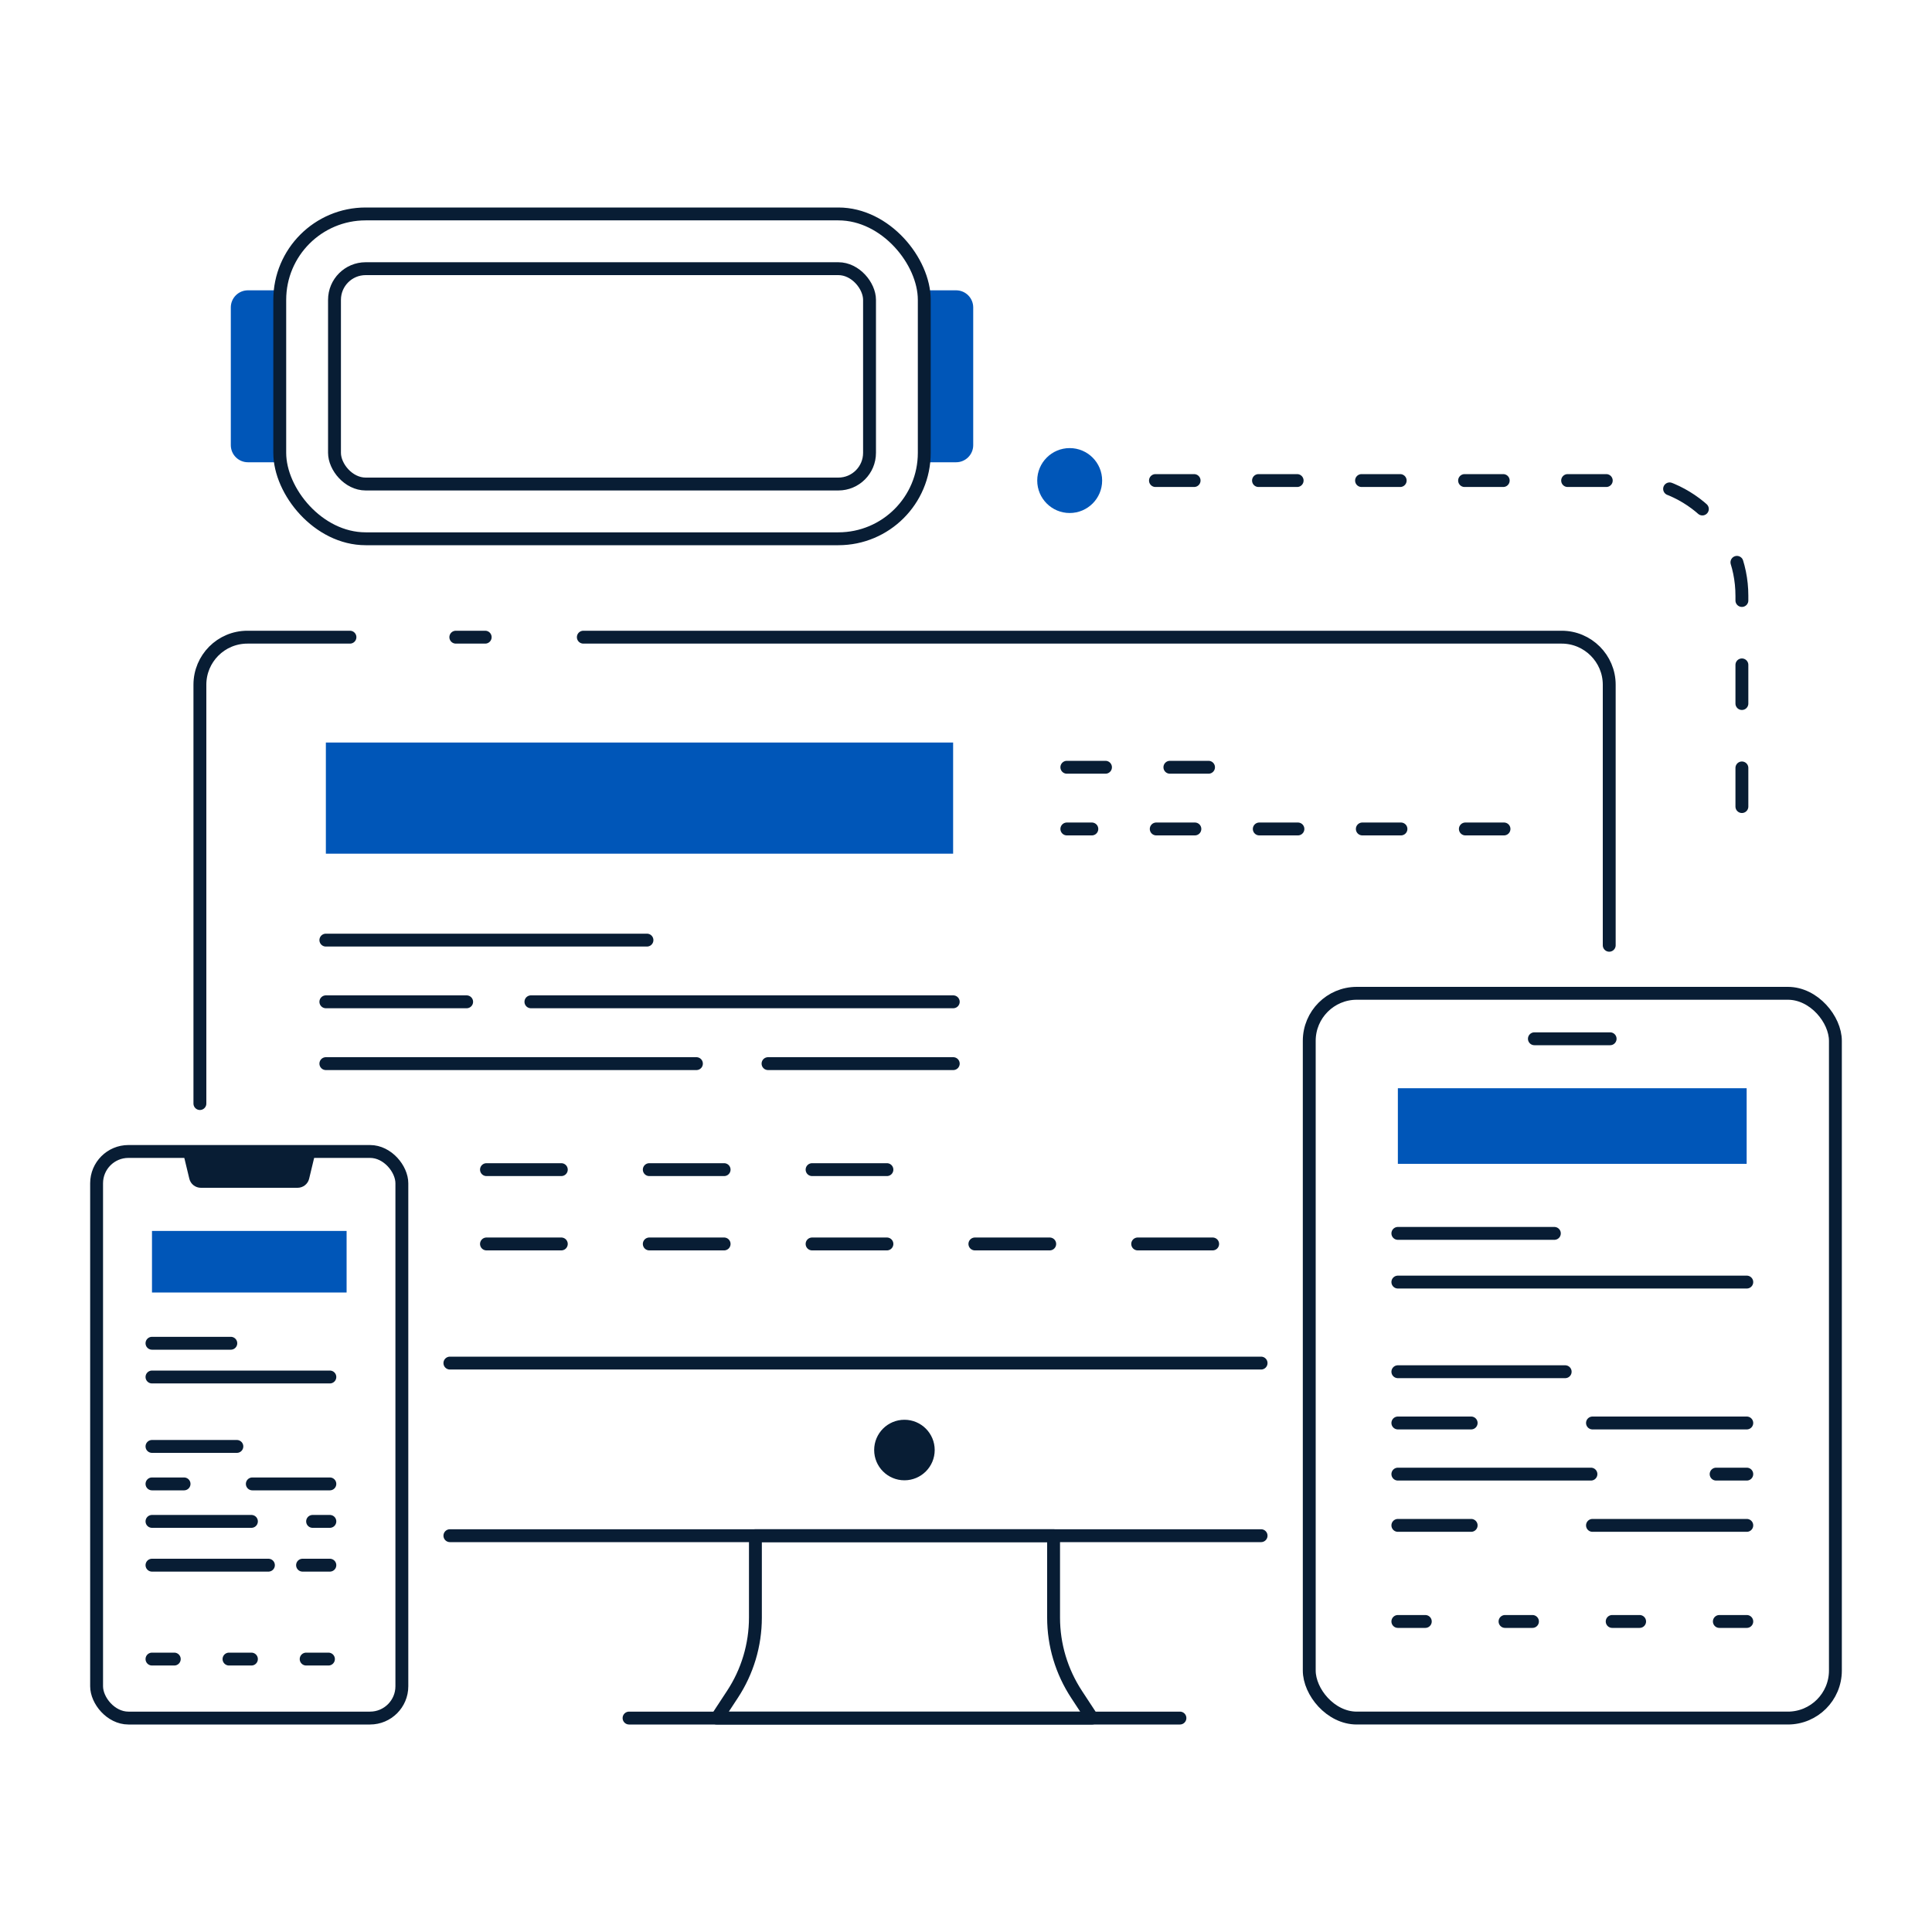 <?xml version="1.0" encoding="UTF-8"?>
<svg id="Layer_1" data-name="Layer 1" xmlns="http://www.w3.org/2000/svg" viewBox="0 0 150 150">
  <defs>
    <style>
      .cls-1, .cls-2 {
        fill: none;
        stroke: #081d34;
        stroke-linecap: round;
        stroke-linejoin: round;
      }

      .cls-3 {
        fill: #0056b8;
      }

      .cls-4 {
        fill: #081d34;
      }

      .cls-2 {
        stroke-dasharray: 0 0 3 5;
      }
    </style>
  </defs>
  <g>
    <g>
      <g>
        <line class="cls-1" x1="97.91" y1="119.23" x2="34.93" y2="119.23"/>
        <path class="cls-1" d="m45.29,49.47h75.96c2.03,0,3.69,1.66,3.69,3.69v20.23"/>
        <line class="cls-1" x1="35.39" y1="49.47" x2="37.67" y2="49.47"/>
        <path class="cls-1" d="m15.52,85.68v-32.52c0-2.03,1.64-3.69,3.69-3.69h7.96"/>
        <line class="cls-1" x1="97.91" y1="105.83" x2="34.93" y2="105.83"/>
        <path class="cls-1" d="m55.66,133.39l1.2-1.83c1.17-1.77,1.79-3.85,1.79-5.97v-6.36h23.15v6.36c0,2.12.62,4.19,1.79,5.97l1.2,1.83h-29.15,0Z"/>
        <rect class="cls-1" x="101.65" y="77.12" width="40.85" height="56.27" rx="3.69" ry="3.69"/>
        <rect class="cls-1" x="7.5" y="89.4" width="23.7" height="43.99" rx="2.47" ry="2.47"/>
        <path class="cls-4" d="m23.11,92.22h-7.51c-.43,0-.8-.29-.9-.7l-.51-2.12h10.32l-.51,2.12c-.1.41-.47.7-.9.7Z"/>
        <g>
          <rect class="cls-3" x="25.3" y="57.65" width="48.7" height="8.63"/>
          <line class="cls-1" x1="25.3" y1="72.99" x2="50.23" y2="72.99"/>
          <line class="cls-1" x1="41.22" y1="77.78" x2="74.01" y2="77.78"/>
          <line class="cls-1" x1="25.3" y1="77.78" x2="36.23" y2="77.78"/>
          <line class="cls-1" x1="59.63" y1="82.58" x2="74.01" y2="82.58"/>
          <line class="cls-1" x1="25.3" y1="82.58" x2="54.07" y2="82.58"/>
        </g>
        <g>
          <line class="cls-2" x1="116.77" y1="64.36" x2="82.83" y2="64.36"/>
          <line class="cls-2" x1="82.83" y1="59.57" x2="98.05" y2="59.57"/>
        </g>
        <g>
          <line class="cls-1" x1="37.77" y1="96.58" x2="43.58" y2="96.58"/>
          <line class="cls-1" x1="50.41" y1="96.58" x2="56.22" y2="96.58"/>
          <line class="cls-1" x1="63.05" y1="96.58" x2="68.86" y2="96.58"/>
          <line class="cls-1" x1="75.69" y1="96.58" x2="81.5" y2="96.58"/>
          <line class="cls-1" x1="88.33" y1="96.58" x2="94.15" y2="96.58"/>
        </g>
        <g>
          <line class="cls-1" x1="37.77" y1="90.81" x2="43.58" y2="90.81"/>
          <line class="cls-1" x1="50.41" y1="90.81" x2="56.22" y2="90.81"/>
          <line class="cls-1" x1="63.05" y1="90.81" x2="68.86" y2="90.81"/>
        </g>
        <line class="cls-1" x1="48.84" y1="133.39" x2="91.61" y2="133.39"/>
        <g>
          <line class="cls-1" x1="11.8" y1="112.3" x2="18.39" y2="112.3"/>
          <g>
            <line class="cls-1" x1="19.59" y1="115.21" x2="25.61" y2="115.21"/>
            <line class="cls-1" x1="11.8" y1="115.21" x2="14.29" y2="115.21"/>
          </g>
          <g>
            <line class="cls-1" x1="23.49" y1="121.52" x2="25.61" y2="121.52"/>
            <line class="cls-1" x1="11.8" y1="121.52" x2="20.84" y2="121.52"/>
          </g>
          <g>
            <line class="cls-1" x1="24.27" y1="118.12" x2="25.61" y2="118.12"/>
            <line class="cls-1" x1="11.8" y1="118.12" x2="19.52" y2="118.12"/>
          </g>
        </g>
        <rect class="cls-3" x="11.8" y="95.57" width="15.11" height="4.78"/>
        <g>
          <line class="cls-1" x1="11.8" y1="128.81" x2="13.53" y2="128.81"/>
          <line class="cls-1" x1="17.78" y1="128.81" x2="19.52" y2="128.81"/>
          <line class="cls-1" x1="23.77" y1="128.81" x2="25.5" y2="128.81"/>
        </g>
        <rect class="cls-3" x="108.53" y="84.49" width="27.08" height="5.87"/>
        <g>
          <g>
            <line class="cls-1" x1="108.53" y1="106.5" x2="121.52" y2="106.5"/>
            <g>
              <line class="cls-1" x1="123.64" y1="110.48" x2="135.62" y2="110.48"/>
              <line class="cls-1" x1="108.53" y1="110.48" x2="114.22" y2="110.48"/>
            </g>
            <g>
              <line class="cls-1" x1="123.64" y1="118.43" x2="135.62" y2="118.43"/>
              <line class="cls-1" x1="108.53" y1="118.43" x2="114.22" y2="118.43"/>
            </g>
            <g>
              <line class="cls-1" x1="133.24" y1="114.45" x2="135.62" y2="114.45"/>
              <line class="cls-1" x1="108.53" y1="114.45" x2="123.52" y2="114.45"/>
            </g>
          </g>
          <g>
            <line class="cls-1" x1="108.53" y1="125.89" x2="110.66" y2="125.89"/>
            <line class="cls-1" x1="116.85" y1="125.89" x2="118.98" y2="125.89"/>
            <line class="cls-1" x1="125.17" y1="125.89" x2="127.3" y2="125.89"/>
            <line class="cls-1" x1="133.49" y1="125.89" x2="135.62" y2="125.89"/>
          </g>
        </g>
        <g>
          <line class="cls-1" x1="25.61" y1="106.91" x2="11.8" y2="106.91"/>
          <line class="cls-1" x1="11.8" y1="104.29" x2="17.92" y2="104.29"/>
        </g>
        <g>
          <line class="cls-1" x1="135.62" y1="99.54" x2="108.53" y2="99.54"/>
          <line class="cls-1" x1="108.53" y1="95.76" x2="120.68" y2="95.76"/>
        </g>
        <circle class="cls-4" cx="70.22" cy="112.58" r="2.35"/>
      </g>
      <line class="cls-1" x1="119.13" y1="80.65" x2="125.01" y2="80.65"/>
    </g>
    <g>
      <path class="cls-2" d="m89.71,37.31h36.58c4.94,0,8.95,4.01,8.95,8.95v18.02"/>
      <circle class="cls-3" cx="83.05" cy="37.31" r="2.52"/>
    </g>
  </g>
  <g>
    <path class="cls-3" d="m71.76,22.54h2.47c.74,0,1.33.6,1.33,1.33v10.69c0,.74-.6,1.33-1.33,1.33h-2.47"/>
    <path class="cls-3" d="m21.72,22.54h-2.47c-.74,0-1.33.6-1.33,1.33v10.69c0,.74.6,1.33,1.33,1.33h2.47"/>
    <rect class="cls-1" x="21.72" y="16.61" width="50.04" height="25.22" rx="6.67" ry="6.67"/>
    <rect class="cls-1" x="25.97" y="20.86" width="41.54" height="16.72" rx="2.42" ry="2.42"/>
  </g>
</svg>